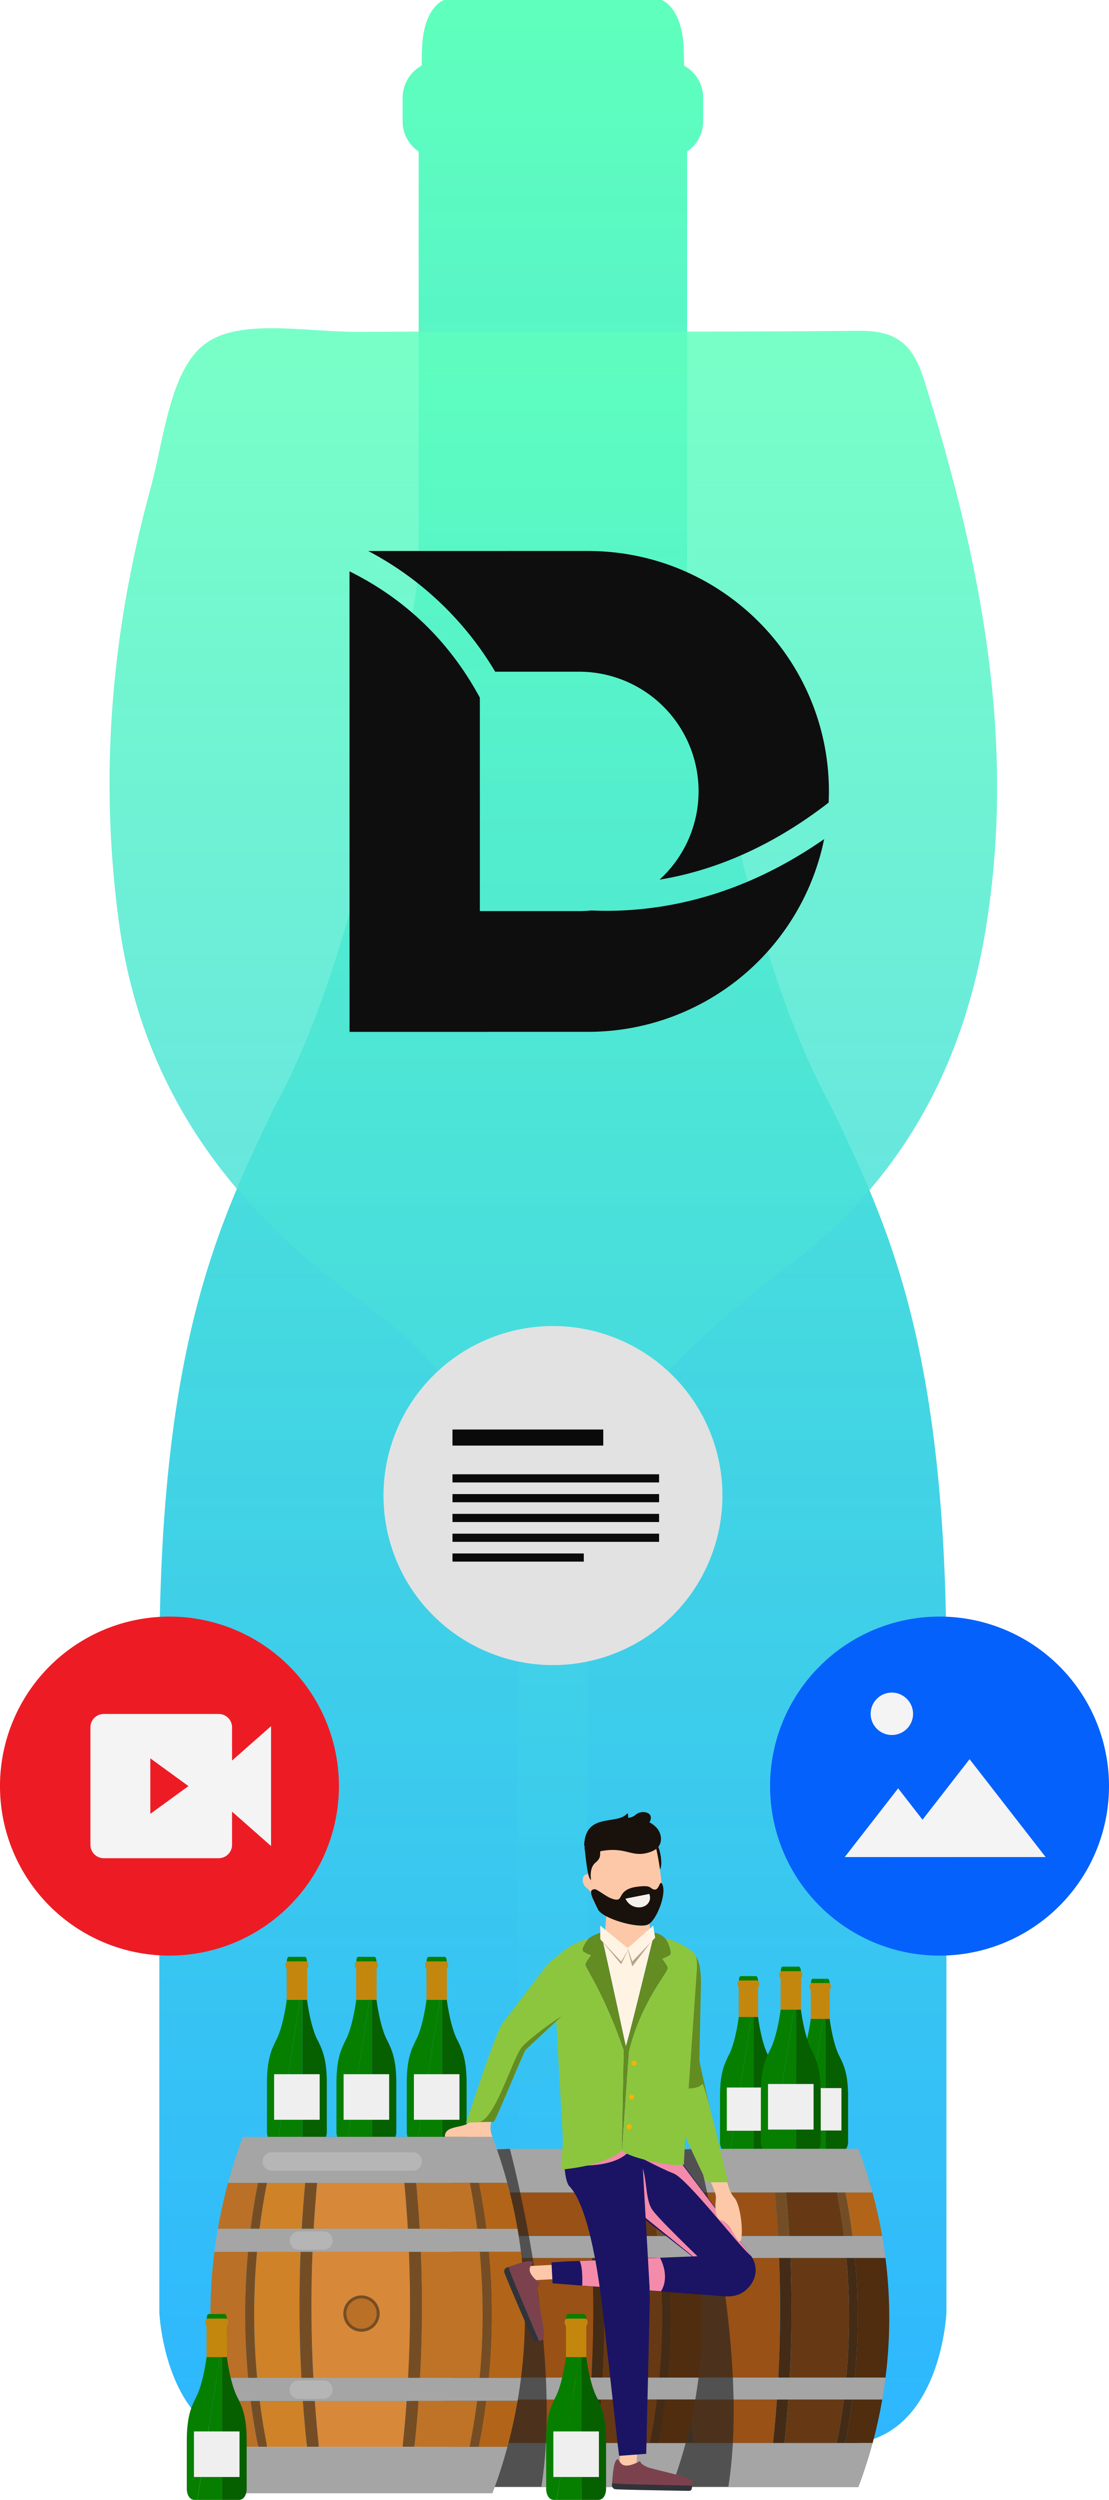 <svg xmlns="http://www.w3.org/2000/svg" xmlns:xlink="http://www.w3.org/1999/xlink" width="557.57" height="1256.5" viewBox="0 0 557.57 1256.5"><defs><linearGradient id="a" x1="0.5" x2="0.5" y2="1" gradientUnits="objectBoundingBox"><stop offset="0" stop-color="#5fffbd"/><stop offset="1" stop-color="#2eb7ff"/></linearGradient><clipPath id="b"><rect width="395.717" height="1228.463" fill="url(#a)"/></clipPath><clipPath id="e"><rect width="353.17" height="345.728" fill="none"/></clipPath><clipPath id="g"><rect width="48.086" height="169.837" fill="none"/></clipPath><clipPath id="h"><rect width="48.087" height="169.837" fill="none"/></clipPath><clipPath id="i"><rect width="60.51" height="62.892" fill="none"/></clipPath><clipPath id="j"><rect width="42.912" height="16.831" fill="none"/></clipPath><clipPath id="k"><rect width="92.039" height="66.032" fill="none"/></clipPath><clipPath id="l"><rect width="7.689" height="11.928" fill="none"/></clipPath><clipPath id="m"><rect width="80.14" height="9.247" fill="none"/></clipPath><clipPath id="n"><rect width="21.659" height="9.247" fill="none"/></clipPath><clipPath id="p"><rect width="170.393" height="170.393" fill="none"/></clipPath></defs><g transform="translate(-863.823 -3995.5)"><g transform="translate(943.936 3995.5)"><g clip-path="url(#b)"><path d="M337.875,556.389c-44.725-80.028-67.3-229.84-72.919-271.766h.392V76.166a18.3,18.3,0,0,0,8.061-14.946V48.961a18.4,18.4,0,0,0-9.591-15.972c-.075-5.318-.187-9.124-.317-10.953a42.939,42.939,0,0,0-1.717-9.535C258.612,1.922,252.492,0,252.492,0H143.225S133.6,2.762,132.217,22.036c-.131,1.829-.243,5.635-.317,10.953a18.4,18.4,0,0,0-9.591,15.972V61.22a18.3,18.3,0,0,0,8.061,14.946V284.622h.41c-5.635,41.926-28.212,191.739-72.938,271.766C30.3,614.231,0,674.835,0,837.336v325.019s2.762,66.108,52.338,66.108H343.379c49.577,0,52.338-66.108,52.338-66.108V837.336c0-162.5-30.3-223.1-57.842-280.947" transform="translate(0 0)" fill="url(#a)"/></g></g><g transform="translate(918.905 4160.468)"><path d="M376.86,1062.918q-153.836.241-307.671-.08-.346-5.75-.672-11.5c8.239-1.415,16.429-3.4,24.739-4.165,70.563-6.563,112.312-51.9,112.4-122.709.11-91.146-1.827-182.333.582-273.419,1.837-68.927-24.247-122.539-78.983-161.448-66.629-47.369-111.017-107.4-122.4-189.95C-5.358,225.571.864,152.791,20.464,81.074c7-25.632,9.825-59.744,27.388-73.082C65.234-5.215,98.8,1.961,125.279,1.821c83.619-.462,167.249.321,250.858-.532,19.068-.191,27.5,5.991,33.359,24.678,28.081,89.43,46.346,179.472,31.362,273.86C429.6,370.821,398.075,429.11,339.847,472.455a514.637,514.637,0,0,0-47.861,40.395c-34.323,32.767-51.755,73.122-51.675,120.923.161,98.673-.421,197.346.271,296.02.452,65.364,42.111,109.783,107.3,116.928,10.076,1.1,20.082,2.911,30.118,4.406q-.572,5.886-1.144,11.792" transform="translate(0 0)" opacity="0.845" fill="url(#a)" style="mix-blend-mode:screen;isolation:isolate"/><path d="M116.939,107.046l42.08,0a60.1,60.1,0,0,1,40.55,104.527c29.658-4.892,58.257-18,85.007-38.725.089-1.872.143-3.752.143-5.643,0-66.738-54.251-120.839-121.166-120.835L53.1,46.375a161.958,161.958,0,0,1,63.834,60.672" transform="translate(76.946 65.594)" fill="#0e0e0e"/><path d="M179.889,219.656c-2.615,0-5.131-.077-7.6-.185a60.633,60.633,0,0,1-6.29.331l-49.8,0-.008-107.3C101.515,85.375,80.577,64.6,53.48,50.452c-.944-.493-1.883-.963-2.819-1.429l.015,231.467,119.864-.012A121.112,121.112,0,0,0,289.3,183.6c-24.435,16.986-52.791,29.9-85.114,34.369a176.94,176.94,0,0,1-24.3,1.683" transform="translate(69.976 73.17)" fill="#0e0e0e"/></g><g transform="translate(957.739 4906.272)"><g transform="translate(0)" clip-path="url(#e)"><g clip-path="url(#e)"><path d="M231.112,59.052h-6.436s-.683.194-.781,1.56,0,17.8,0,17.8-1.56,13.408-5.265,20.04c-1.95,4.094-4.1,8.386-4.1,19.892v23.013s.194,4.68,3.705,4.68h1.219l11.653-73.71Z" transform="translate(89.922 24.751)" fill="#067f00"/><path d="M228.175,59.938c-.224-.749-.658-.886-.658-.886h-1.3v13.27Z" transform="translate(94.817 24.751)" fill="#067f00"/><path d="M218,142.113h11.653V68.4Z" transform="translate(91.376 28.671)" fill="#067f00"/><path d="M233.561,98.185c-3.705-6.63-5.265-20.038-5.265-20.038s.1-16.431,0-17.8a3.036,3.036,0,0,0-.123-.676l-1.957,12.386V145.77h7.736c3.51,0,3.705-4.68,3.705-4.68V118.077c0-11.506-2.146-15.8-4.1-19.892" transform="translate(94.818 25.013)" fill="#076000"/><path d="M229.917,64.074h-7.861a1.419,1.419,0,0,1-1.419-1.419v-.673a1.419,1.419,0,0,1,1.419-1.419h7.861a1.42,1.42,0,0,1,1.419,1.419v.673a1.42,1.42,0,0,1-1.419,1.419" transform="translate(92.479 25.385)" fill="#c4870e"/><rect width="9.557" height="14.887" transform="translate(313.687 89.068)" fill="#c4870e"/><rect width="21.323" height="21.323" transform="translate(307.804 138.734)" fill="#efefef"/><path d="M205.8,58.106h-6.559s-.7.2-.8,1.591,0,18.138,0,18.138-1.589,13.665-5.366,20.424c-1.988,4.174-4.175,8.546-4.175,20.274v23.456s.2,4.771,3.778,4.771h1.242L205.8,71.632Z" transform="translate(79.179 24.355)" fill="#067f00"/><path d="M202.807,59.009c-.228-.764-.67-.9-.67-.9h-1.326V71.632Z" transform="translate(84.17 24.355)" fill="#067f00"/><path d="M192.442,142.765h11.877V67.637Z" transform="translate(80.661 28.35)" fill="#067f00"/><path d="M208.3,97.992c-3.776-6.758-5.367-20.424-5.367-20.424s.1-16.747,0-18.138a3.056,3.056,0,0,0-.125-.688l-2,12.623v75.128H208.7c3.578,0,3.776-4.77,3.776-4.77V118.267c0-11.728-2.185-16.1-4.174-20.275" transform="translate(84.169 24.621)" fill="#076000"/><path d="M204.612,63.225h-8.066a1.419,1.419,0,0,1-1.419-1.419v-.739a1.419,1.419,0,0,1,1.419-1.419h8.066a1.42,1.42,0,0,1,1.419,1.419v.739a1.42,1.42,0,0,1-1.419,1.419" transform="translate(81.786 25.001)" fill="#c4870e"/><rect width="9.74" height="15.174" transform="translate(277.494 87.827)" fill="#c4870e"/><rect width="21.733" height="21.733" transform="translate(271.497 138.449)" fill="#efefef"/><path d="M221.184,54.738h-6.913s-.734.21-.839,1.676,0,19.116,0,19.116-1.676,14.4-5.657,21.526c-2.095,4.4-4.4,9.009-4.4,21.368v24.72s.21,5.028,3.981,5.028h1.308l12.518-79.178Z" transform="translate(85.245 22.943)" fill="#067f00"/><path d="M218.028,55.689c-.241-.8-.707-.951-.707-.951h-1.4V68.993Z" transform="translate(90.504 22.943)" fill="#067f00"/><path d="M207.1,143.961h12.518V64.783Z" transform="translate(86.807 27.153)" fill="#067f00"/><path d="M223.815,96.775c-3.981-7.123-5.657-21.526-5.657-21.526s.105-17.65,0-19.116a3.265,3.265,0,0,0-.131-.725l-2.1,13.3v79.178h8.309c3.771,0,3.981-5.028,3.981-5.028v-24.72c0-12.359-2.3-16.969-4.4-21.368" transform="translate(90.504 23.224)" fill="#076000"/><path d="M220.005,60.133H211.35a1.42,1.42,0,0,1-1.419-1.419v-.932a1.42,1.42,0,0,1,1.419-1.419h8.655a1.42,1.42,0,0,1,1.419,1.419v.932a1.42,1.42,0,0,1-1.419,1.419" transform="translate(87.992 23.624)" fill="#c4870e"/><rect width="10.265" height="15.991" transform="translate(298.539 83.338)" fill="#c4870e"/><rect width="22.905" height="22.905" transform="translate(292.218 136.688)" fill="#efefef"/><path d="M159.628,208.034q1.407,11.023,3.572,21.936h19.011q-1.173-10.916-1.96-21.936Z" transform="translate(66.907 87.197)" fill="#cf8228"/><path d="M179.725,156.644q.641-11.005,1.662-21.936H163.122q-2.148,10.905-3.538,21.936Z" transform="translate(66.889 56.462)" fill="#cf8228"/><path d="M179.941,157.893h-20.8a326.083,326.083,0,0,0,.045,60.189h21.148c-1.08-20-1.213-40.15-.4-60.189" transform="translate(66.131 66.18)" fill="#cf8228"/><path d="M178.167,208.034q.788,11.014,1.961,21.936h39.949q1.175-10.916,1.961-21.936Z" transform="translate(74.678 87.197)" fill="#995116"/><path d="M223.6,157.893H177.557c-.816,20.038-.683,40.186.4,60.189H223.2c1.08-20,1.213-40.15.4-60.189" transform="translate(74.202 66.18)" fill="#995116"/><path d="M222.744,156.644q-.641-11.005-1.662-21.936H179.445q-1.024,10.925-1.662,21.936Z" transform="translate(74.517 56.462)" fill="#995116"/><path d="M164.709,134.708h-14.27q-2.957,10.876-4.873,21.936h15.6q1.394-11.022,3.539-21.936" transform="translate(61.013 56.462)" fill="#ba7027"/><path d="M161.246,208.034h-15.71q1.907,11.048,4.849,21.936h14.434q-2.165-10.905-3.573-21.936" transform="translate(61.001 87.197)" fill="#ba7027"/><path d="M161.023,157.893H144.97a240.639,240.639,0,0,0-.031,60.189h16.13a326.091,326.091,0,0,1-.045-60.189" transform="translate(59.965 66.18)" fill="#ba7027"/><path d="M160.411,157.893h-4.287a326.089,326.089,0,0,0,.045,60.189h4.287a326.087,326.087,0,0,1-.045-60.189" transform="translate(64.865 66.18)" fill="#754d25"/><path d="M156.606,208.034q1.409,11.023,3.573,21.936h4.287q-2.165-10.905-3.573-21.936Z" transform="translate(65.641 87.197)" fill="#754d25"/><path d="M164.389,134.708H160.1q-2.15,10.905-3.539,21.936h4.287q1.394-11.022,3.539-21.936" transform="translate(65.622 56.462)" fill="#754d25"/><path d="M179.463,156.644q.641-11.005,1.662-21.936h-5.688q-1.022,10.925-1.662,21.936Z" transform="translate(72.837 56.462)" fill="#754d25"/><path d="M174.16,208.034q.788,11.014,1.961,21.936h5.688q-1.175-10.916-1.961-21.936Z" transform="translate(72.998 87.197)" fill="#754d25"/><path d="M179.237,157.893h-5.688c-.815,20.038-.683,40.186.4,60.189h5.687c-1.08-20-1.213-40.15-.4-60.189" transform="translate(72.522 66.18)" fill="#754d25"/><path d="M233.286,229.969h13.746q2.944-10.876,4.849-21.936H236.859q-1.409,11.022-3.573,21.936" transform="translate(97.781 87.196)" fill="#4f2d0e"/><path d="M236.893,156.644h14.915q-1.918-11.048-4.873-21.936H233.354q2.15,10.905,3.539,21.936" transform="translate(97.809 56.462)" fill="#b26518"/><path d="M236.659,218.082H252.1a240.572,240.572,0,0,0-.031-60.189H236.7a326.089,326.089,0,0,1-.045,60.189" transform="translate(99.195 66.18)" fill="#4f2d0e"/><path d="M209.566,218.082h5.688c1.08-20,1.213-40.15.4-60.189h-5.688c.816,20.038.684,40.186-.4,60.189" transform="translate(87.839 66.18)" fill="#442b15"/><path d="M215.644,156.644q-.641-11.005-1.662-21.936h-5.688q1.024,10.925,1.662,21.936Z" transform="translate(87.306 56.462)" fill="#754d25"/><path d="M209.66,208.034q-.788,11.014-1.961,21.936h5.688q1.173-10.916,1.961-21.936Z" transform="translate(87.056 87.197)" fill="#442b15"/><path d="M230.333,134.708q2.15,10.905,3.539,21.936h4.287q-1.392-11.022-3.539-21.936Z" transform="translate(96.543 56.462)" fill="#754d25"/><path d="M233.638,218.082h4.287a325.969,325.969,0,0,0,.047-60.189h-4.289a326.091,326.091,0,0,1-.045,60.189" transform="translate(97.928 66.18)" fill="#442b15"/><path d="M230.265,229.969h4.287q2.167-10.905,3.573-21.936h-4.287q-1.409,11.022-3.573,21.936" transform="translate(96.515 87.196)" fill="#442b15"/><path d="M213.668,208.034q-.788,11.014-1.961,21.936h26.337q2.165-10.905,3.573-21.936Z" transform="translate(88.736 87.197)" fill="#663914"/><path d="M275.2,119.263H156.092Q152,130.088,149,141.182H282.293q-3.012-11.08-7.093-21.919" transform="translate(62.453 49.989)" fill="#a5a5a5"/><path d="M241.43,156.644q-1.392-11.022-3.539-21.936H212.3q1.024,10.925,1.662,21.936Z" transform="translate(88.986 56.462)" fill="#663914"/><path d="M213.574,218.082h28.474a326.089,326.089,0,0,0,.045-60.189H213.971c.816,20.038.683,40.186-.4,60.189" transform="translate(89.519 66.18)" fill="#663914"/><path d="M164.748,161.132H290.737q-.7-5.5-1.645-10.967H146.052q-.949,5.469-1.645,10.967h20.341Z" transform="translate(60.528 62.941)" fill="#a5a5a5"/><path d="M275.335,200.305H144.385q.69,5.5,1.633,10.967H289.144q.945-5.469,1.633-10.967Z" transform="translate(60.518 83.957)" fill="#a5a5a5"/><path d="M264.346,223.49H148.954q3.033,11.208,7.16,22.17H275.22q4.136-10.946,7.16-22.17H264.346Z" transform="translate(62.434 93.675)" fill="#a5a5a5"/><g transform="translate(226.865 169.252)" opacity="0.64" style="mix-blend-mode:multiply;isolation:isolate"><g transform="translate(0)"><g clip-path="url(#g)"><path d="M189.409,119.263s26.937,99.613,15.869,169.838H159.86V120.408Z" transform="translate(-159.86 -119.263)" fill="#212121"/></g></g></g><path d="M93.392,208.034q1.409,11.023,3.573,21.936h19.011q-1.173-10.916-1.961-21.936Z" transform="translate(39.145 87.197)" fill="#cf8228"/><path d="M113.49,156.644q.641-11.005,1.662-21.936H96.887q-2.148,10.905-3.538,21.936Z" transform="translate(39.127 56.462)" fill="#cf8228"/><path d="M113.706,157.893h-20.8a326.091,326.091,0,0,0,.045,60.189H114.1c-1.08-20-1.213-40.15-.4-60.189" transform="translate(38.369 66.18)" fill="#cf8228"/><path d="M111.932,208.034q.788,11.014,1.961,21.936h39.949q1.175-10.916,1.961-21.936Z" transform="translate(46.916 87.197)" fill="#995116"/><path d="M157.367,157.893H111.322c-.816,20.038-.683,40.186.4,60.189h45.249c1.08-20,1.213-40.15.4-60.189" transform="translate(46.44 66.18)" fill="#995116"/><path d="M156.509,156.644q-.641-11.005-1.662-21.936H113.21q-1.024,10.925-1.662,21.936Z" transform="translate(46.755 56.462)" fill="#995116"/><path d="M98.474,134.708H84.2q-2.957,10.876-4.873,21.936h15.6q1.394-11.022,3.539-21.936" transform="translate(33.251 56.462)" fill="#ba7027"/><path d="M95.011,208.034H79.3q1.907,11.048,4.849,21.936H98.584q-2.165-10.905-3.573-21.936" transform="translate(33.239 87.197)" fill="#ba7027"/><path d="M94.788,157.893H78.735a240.638,240.638,0,0,0-.031,60.189h16.13a326.089,326.089,0,0,1-.045-60.189" transform="translate(32.203 66.18)" fill="#ba7027"/><path d="M94.176,157.893H89.888a326.089,326.089,0,0,0,.045,60.189h4.287a326.091,326.091,0,0,1-.045-60.189" transform="translate(37.103 66.18)" fill="#754d25"/><path d="M90.371,208.034q1.409,11.023,3.573,21.936h4.287q-2.165-10.905-3.573-21.936Z" transform="translate(37.879 87.197)" fill="#754d25"/><path d="M98.154,134.708H93.866q-2.15,10.905-3.539,21.936h4.287q1.394-11.022,3.539-21.936" transform="translate(37.86 56.462)" fill="#754d25"/><path d="M113.228,156.644q.641-11.005,1.662-21.936H109.2q-1.022,10.925-1.662,21.936Z" transform="translate(45.075 56.462)" fill="#754d25"/><path d="M107.925,208.034q.788,11.014,1.961,21.936h5.688q-1.175-10.916-1.961-21.936Z" transform="translate(45.236 87.197)" fill="#754d25"/><path d="M113,157.893h-5.688c-.815,20.038-.683,40.186.4,60.189H113.4c-1.08-20-1.213-40.15-.4-60.189" transform="translate(44.76 66.18)" fill="#754d25"/><path d="M167.051,229.969H180.8q2.944-10.876,4.849-21.936H170.624q-1.409,11.022-3.573,21.936" transform="translate(70.019 87.196)" fill="#4f2d0e"/><path d="M170.658,156.644h14.915q-1.918-11.048-4.873-21.936H167.119q2.15,10.905,3.539,21.936" transform="translate(70.047 56.462)" fill="#b26518"/><path d="M170.424,218.082h15.442a240.57,240.57,0,0,0-.031-60.189H170.469a326.09,326.09,0,0,1-.045,60.189" transform="translate(71.433 66.18)" fill="#4f2d0e"/><path d="M143.331,218.082h5.688c1.08-20,1.213-40.15.4-60.189h-5.688c.816,20.038.684,40.186-.4,60.189" transform="translate(60.077 66.18)" fill="#442b15"/><path d="M149.409,156.644q-.641-11.005-1.662-21.936h-5.688q1.024,10.925,1.662,21.936Z" transform="translate(59.543 56.462)" fill="#754d25"/><path d="M143.425,208.034q-.788,11.014-1.961,21.936h5.688q1.173-10.916,1.961-21.936Z" transform="translate(59.294 87.197)" fill="#442b15"/><path d="M164.1,134.708q2.15,10.905,3.539,21.936h4.287q-1.392-11.022-3.539-21.936Z" transform="translate(68.781 56.462)" fill="#754d25"/><path d="M167.4,218.082h4.287a325.97,325.97,0,0,0,.047-60.189h-4.289a326.093,326.093,0,0,1-.045,60.189" transform="translate(70.166 66.18)" fill="#442b15"/><path d="M164.03,229.969h4.287q2.167-10.905,3.573-21.936H167.6q-1.409,11.022-3.573,21.936" transform="translate(68.753 87.196)" fill="#442b15"/><path d="M147.433,208.034q-.788,11.014-1.961,21.936h26.337q2.165-10.905,3.573-21.936Z" transform="translate(60.974 87.197)" fill="#663914"/><path d="M208.965,119.263H89.857q-4.089,10.825-7.091,21.919H216.058q-3.012-11.08-7.093-21.919" transform="translate(34.691 49.989)" fill="#a5a5a5"/><path d="M175.195,156.644q-1.392-11.022-3.539-21.936H146.067q1.024,10.925,1.662,21.936Z" transform="translate(61.223 56.462)" fill="#663914"/><path d="M147.339,218.082h28.474a326.094,326.094,0,0,0,.045-60.189H147.736c.816,20.038.683,40.186-.4,60.189" transform="translate(61.757 66.18)" fill="#663914"/><path d="M98.513,161.132H224.5q-.7-5.5-1.645-10.967H79.817q-.949,5.469-1.645,10.967H98.513Z" transform="translate(32.765 62.941)" fill="#a5a5a5"/><path d="M209.1,200.305H78.15q.69,5.5,1.633,10.967H222.909q.945-5.469,1.633-10.967Z" transform="translate(32.756 83.957)" fill="#a5a5a5"/><path d="M198.111,223.49H82.719q3.033,11.208,7.16,22.17H208.985q4.136-10.946,7.16-22.17H198.111Z" transform="translate(34.671 93.675)" fill="#a5a5a5"/><g transform="translate(132.867 169.252)" opacity="0.64" style="mix-blend-mode:multiply;isolation:isolate"><g transform="translate(0)"><g clip-path="url(#h)"><path d="M123.175,119.263S150.11,218.876,139.044,289.1H93.624V120.408Z" transform="translate(-93.625 -119.263)" fill="#212121"/></g></g></g><path d="M95.727,51.263H88.815s-.734.21-.839,1.676,0,19.116,0,19.116-1.676,14.4-5.657,21.526c-2.095,4.4-4.4,9.009-4.4,21.368v24.72s.21,5.028,3.981,5.028h1.308L95.727,65.518Z" transform="translate(32.66 21.487)" fill="#067f00"/><path d="M92.571,52.214c-.241-.8-.707-.951-.707-.951h-1.4V65.518Z" transform="translate(37.919 21.487)" fill="#067f00"/><path d="M81.648,140.486H94.166V61.308Z" transform="translate(34.222 25.697)" fill="#067f00"/><path d="M98.359,93.3C94.379,86.177,92.7,71.774,92.7,71.774s.105-17.65,0-19.116a3.266,3.266,0,0,0-.131-.725l-2.1,13.3v79.178h8.309c3.771,0,3.981-5.028,3.981-5.028v-24.72c0-12.359-2.3-16.969-4.4-21.368" transform="translate(37.92 21.767)" fill="#076000"/><path d="M94.55,56.658H85.894a1.42,1.42,0,0,1-1.419-1.419v-.932a1.42,1.42,0,0,1,1.419-1.419H94.55a1.42,1.42,0,0,1,1.419,1.419v.932a1.42,1.42,0,0,1-1.419,1.419" transform="translate(35.407 22.167)" fill="#c4870e"/><rect width="10.265" height="15.991" transform="translate(120.497 78.406)" fill="#c4870e"/><rect width="22.905" height="22.905" transform="translate(114.177 131.756)" fill="#efefef"/><path d="M70.823,51.263H63.911s-.734.21-.839,1.676,0,19.116,0,19.116-1.676,14.4-5.657,21.526c-2.095,4.4-4.4,9.009-4.4,21.368v24.72S53.226,144.7,57,144.7h1.308L70.823,65.518Z" transform="translate(22.221 21.487)" fill="#067f00"/><path d="M67.667,52.214c-.241-.8-.707-.951-.707-.951h-1.4V65.518Z" transform="translate(27.481 21.487)" fill="#067f00"/><path d="M56.743,140.486H69.262V61.308Z" transform="translate(23.784 25.697)" fill="#067f00"/><path d="M73.454,93.3C69.474,86.177,67.8,71.774,67.8,71.774s.105-17.65,0-19.116a3.265,3.265,0,0,0-.131-.725l-2.1,13.3v79.178h8.309c3.771,0,3.981-5.028,3.981-5.028v-24.72c0-12.359-2.3-16.969-4.4-21.368" transform="translate(27.481 21.767)" fill="#076000"/><path d="M69.646,56.658H60.99a1.42,1.42,0,0,1-1.419-1.419v-.932a1.42,1.42,0,0,1,1.419-1.419h8.655a1.42,1.42,0,0,1,1.419,1.419v.932a1.42,1.42,0,0,1-1.419,1.419" transform="translate(24.969 22.167)" fill="#c4870e"/><rect width="10.265" height="15.991" transform="translate(85.154 78.406)" fill="#c4870e"/><rect width="22.905" height="22.905" transform="translate(78.834 131.756)" fill="#efefef"/><path d="M46.205,51.263H39.293s-.734.21-.839,1.676,0,19.116,0,19.116-1.676,14.4-5.657,21.526c-2.095,4.4-4.4,9.009-4.4,21.368v24.72s.21,5.028,3.981,5.028h1.308L46.205,65.518Z" transform="translate(11.903 21.487)" fill="#067f00"/><path d="M43.049,52.214c-.241-.8-.707-.951-.707-.951h-1.4V65.518Z" transform="translate(17.162 21.487)" fill="#067f00"/><path d="M32.125,140.486H44.643V61.308Z" transform="translate(13.465 25.697)" fill="#067f00"/><path d="M48.836,93.3c-3.981-7.123-5.657-21.526-5.657-21.526s.105-17.65,0-19.116a3.266,3.266,0,0,0-.131-.725l-2.1,13.3v79.178h8.309c3.771,0,3.981-5.028,3.981-5.028v-24.72c0-12.359-2.3-16.969-4.4-21.368" transform="translate(17.162 21.767)" fill="#076000"/><path d="M45.027,56.658H36.371a1.42,1.42,0,0,1-1.419-1.419v-.932a1.42,1.42,0,0,1,1.419-1.419h8.655a1.42,1.42,0,0,1,1.419,1.419v.932a1.42,1.42,0,0,1-1.419,1.419" transform="translate(14.65 22.167)" fill="#c4870e"/><rect width="10.265" height="15.991" transform="translate(50.218 78.406)" fill="#c4870e"/><rect width="22.905" height="22.905" transform="translate(43.897 131.756)" fill="#efefef"/><path d="M141.922,115.026H28l90.072,5.631Z" transform="translate(11.738 48.213)" fill="#727272"/><path d="M25.816,208.532q1.484,11.608,3.764,23.1H49.6q-1.237-11.5-2.065-23.1Z" transform="translate(10.821 87.405)" fill="#cf8228"/><path d="M46.982,154.409q.675-11.591,1.75-23.1H29.5q-2.263,11.487-3.727,23.1Z" transform="translate(10.801 55.037)" fill="#cf8228"/><path d="M47.209,155.726h-21.9a343.434,343.434,0,0,0,.048,63.389H47.628c-1.138-21.067-1.277-42.285-.419-63.389" transform="translate(10.003 65.272)" fill="#cf8228"/><path d="M45.342,208.532q.83,11.6,2.065,23.1H89.48q1.237-11.5,2.066-23.1Z" transform="translate(19.005 87.405)" fill="#d88839"/><path d="M93.192,155.726H44.7c-.86,21.1-.72,42.322.419,63.389H92.773c1.138-21.067,1.277-42.285.419-63.389" transform="translate(18.503 65.272)" fill="#d88839"/><path d="M92.29,154.409q-.675-11.591-1.75-23.1H46.688q-1.079,11.506-1.751,23.1Z" transform="translate(18.835 55.037)" fill="#d88839"/><path d="M31.168,131.308H16.14q-3.114,11.455-5.132,23.1H27.442q1.467-11.608,3.727-23.1" transform="translate(4.614 55.037)" fill="#ba7027"/><path d="M27.52,208.532H10.976q2.007,11.636,5.108,23.1h15.2Q29,220.148,27.52,208.532" transform="translate(4.601 87.405)" fill="#ba7027"/><path d="M27.286,155.726H10.38a253.415,253.415,0,0,0-.034,63.389H27.334a343.434,343.434,0,0,1-.048-63.389" transform="translate(3.509 65.272)" fill="#ba7027"/><path d="M26.642,155.726H22.126a343.433,343.433,0,0,0,.048,63.389H26.69a343.434,343.434,0,0,1-.048-63.389" transform="translate(8.67 65.272)" fill="#754d25"/><path d="M22.634,208.532q1.484,11.608,3.764,23.1h4.516q-2.282-11.487-3.764-23.1Z" transform="translate(9.487 87.405)" fill="#754d25"/><path d="M30.83,131.308H26.315q-2.263,11.484-3.727,23.1H27.1q1.467-11.608,3.727-23.1" transform="translate(9.468 55.037)" fill="#754d25"/><path d="M46.706,154.409q.675-11.591,1.75-23.1H42.467q-1.079,11.506-1.751,23.1Z" transform="translate(17.066 55.037)" fill="#754d25"/><path d="M41.121,208.532q.83,11.6,2.065,23.1h5.99q-1.237-11.5-2.065-23.1Z" transform="translate(17.236 87.405)" fill="#754d25"/><path d="M46.469,155.726h-5.99c-.859,21.1-.718,42.322.42,63.389h5.989c-1.138-21.067-1.277-42.285-.419-63.389" transform="translate(16.734 65.272)" fill="#754d25"/><path d="M103.391,231.633h14.475q3.1-11.455,5.107-23.1H107.155q-1.486,11.608-3.764,23.1" transform="translate(43.336 87.405)" fill="#b26518"/><path d="M107.191,154.409H122.9q-2.022-11.636-5.132-23.1h-14.3q2.263,11.487,3.727,23.1" transform="translate(43.367 55.037)" fill="#b26518"/><path d="M106.944,219.114h16.263a253.414,253.414,0,0,0-.033-63.389H106.992a343.432,343.432,0,0,1-.048,63.389" transform="translate(44.825 65.271)" fill="#b26518"/><path d="M78.41,219.114H84.4c1.138-21.066,1.277-42.285.419-63.389h-5.99c.86,21.1.72,42.323-.419,63.389" transform="translate(32.865 65.271)" fill="#754d25"/><path d="M84.811,154.409q-.675-11.591-1.75-23.1h-5.99q1.077,11.506,1.75,23.1Z" transform="translate(32.304 55.037)" fill="#754d25"/><path d="M78.51,208.532q-.83,11.6-2.065,23.1h5.989q1.237-11.5,2.066-23.1Z" transform="translate(32.042 87.405)" fill="#754d25"/><path d="M100.281,131.308q2.263,11.484,3.727,23.1h4.516q-1.467-11.608-3.727-23.1Z" transform="translate(42.032 55.037)" fill="#754d25"/><path d="M103.761,219.114h4.516a343.433,343.433,0,0,0,.048-63.389h-4.516a343.433,343.433,0,0,1-.048,63.389" transform="translate(43.491 65.271)" fill="#754d25"/><path d="M100.209,231.633h4.516q2.282-11.484,3.764-23.1h-4.516q-1.486,11.608-3.764,23.1" transform="translate(42.002 87.405)" fill="#754d25"/><path d="M82.73,208.532q-.83,11.6-2.065,23.1H108.4q2.282-11.487,3.764-23.1Z" transform="translate(33.81 87.405)" fill="#bf7326"/><path d="M147.534,115.041H22.094q-4.306,11.4-7.47,23.084H155q-3.174-11.668-7.47-23.084" transform="translate(6.13 48.219)" fill="#a5a5a5"/><path d="M111.968,154.409q-1.467-11.608-3.727-23.1H81.292q1.077,11.506,1.75,23.1Z" transform="translate(34.073 55.037)" fill="#bf7326"/><path d="M82.631,219.114h29.987a343.433,343.433,0,0,0,.048-63.389H83.05c.86,21.1.72,42.323-.419,63.389" transform="translate(34.634 65.271)" fill="#bf7326"/><path d="M31.209,159.137H163.9q-.732-5.79-1.733-11.55H11.52q-1,5.758-1.733,11.55H31.209Z" transform="translate(4.102 61.86)" fill="#a5a5a5"/><path d="M147.677,200.392H9.764q.726,5.79,1.72,11.55H162.219q.994-5.758,1.721-11.55Z" transform="translate(4.093 83.993)" fill="#a5a5a5"/><path d="M136.1,224.81H14.574q3.2,11.8,7.541,23.349H147.554q4.357-11.529,7.541-23.349H136.1Z" transform="translate(6.109 94.228)" fill="#a5a5a5"/><path d="M73.7,180.316a9.121,9.121,0,1,1-9.121-9.121,9.121,9.121,0,0,1,9.121,9.121" transform="translate(23.247 71.756)" fill="#754d25"/><path d="M71.778,179.877a7.633,7.633,0,1,1-7.634-7.634,7.633,7.633,0,0,1,7.634,7.634" transform="translate(23.687 72.195)" fill="#ba7027"/><path d="M222.293,175.03c5.55,8.267-.179,17.688-7.951,19.693l-1.912-6.62c-3.755,3.2-6.45-1.063-10.7-5.85l-50.1-39.061c-4.243-4.787-6.853-20.072-3.1-23.277l10.015-.294c3.749-3.2,16.485-7.232,20.734-2.441Z" transform="translate(61.502 48.19)" fill="#1b1464"/><g transform="translate(208.339 172.445)" style="mix-blend-mode:multiply;isolation:isolate"><g clip-path="url(#i)"><path d="M172.741,149.29c-4.88-6.552-1.721-20.712-8.631-27.382-.389.254-6.1-.6-6.388-.348l-10.013.294c-3.759,3.2,5.181,16.737,9.426,21.524,0,0,47.689,38.388,50.181,41.028-1.612-2.34-29.314-28.052-34.575-35.115" transform="translate(-146.806 -121.513)" fill="#f48baa"/></g></g><path d="M121.345,168.2l-.214-7.215,12.622-.646.211,7.212Z" transform="translate(50.771 67.204)" fill="#fdc8a8"/><path d="M230.252,168.223l.312-2.414c.708-5.327-2.712-8.586-10.577-8.982l-83.779,3.329-7.016.457.566,10.53,87.029,6.552c7.863.395,12.769-4.14,13.465-9.473" transform="translate(54.15 65.733)" fill="#1b1464"/><g transform="translate(197.511 224.019)" style="mix-blend-mode:multiply;isolation:isolate"><g transform="translate(0)"><g clip-path="url(#j)"><path d="M145.139,159.239l-5.963.238c1.743,3.023,1.3,12.366,1.3,12.366l39.567,2.843s4.9-6.281-.458-16.831Z" transform="translate(-139.176 -157.855)" fill="#f48baa"/></g></g></g><path d="M176.638,192.066c-.1,9.379-2.38,8.909-6.595,11.479l-17.485-4.629c-1.1-7.825-5.806-47.822-16.547-58.413-3.434-5.4-2.911-25.113,1.307-27.683l10.716,10.669c4.209-2.569,21.327-4.537,24.767.864Z" transform="translate(56.062 47.288)" fill="#1b1464"/><g transform="translate(192.026 157.258)" style="mix-blend-mode:multiply;isolation:isolate"><g transform="translate(0)"><g clip-path="url(#k)"><path d="M227.08,176.773l-34.951-46.429c-2.4-5.939-25.982-20.312-30.588-18.554l-20.735-.978c-1.53.582-4.656,9.446-5.285,11.584l-.21,8.557s21.76,2.554,30.3-6.778c0,0,16.307,8.779,22.271,10.949,7.018,2.553,33.038,36.733,39.2,41.648.931-.226-.928.238,0,0" transform="translate(-135.311 -110.812)" fill="#f48baa"/></g></g></g><path d="M190.971,151.437c-2.095-.335-3.322-4.161-2.559-10.476.475-3.935-3.341-9.128-3.332-10.983.014-2.756,6.494-1.142,7.114-1.711,1.646-1.511,1.473,7.432,5.342,11.647s4.815,20.507,3.168,22.019-4.961-9.733-9.732-10.5" transform="translate(77.576 53.691)" fill="#fdc8a8"/><path d="M171.917,46.045c-5.245,9.288-1.462,17.386-1.438,22.31l-.87,32.5c-.173,6.451,12.595,45.085,14.3,51.572l11.095-8.462c.292-2.17-8.288-36.746-8.174-38.805l.683-33.783c.6-14.972-1.565-18.889-6.275-21.706Z" transform="translate(70.893 19.3)" fill="#638c23"/><path d="M188.237,96.2c3.528,8.794,11.023,43.786,12.9,49.525l-10.689.024c-1.222-1.455-17.834-37.712-20.7-44.81,4.063-4.029,14.844-.288,18.494-4.74" transform="translate(71.147 40.322)" fill="#8cc63f"/><path d="M153.119,236.629l8.548.524.945-13.26-8.546-.528Z" transform="translate(64.179 93.622)" fill="#fdc8a8"/><path d="M129.393,198.489c-1.083.379-1.943.714-2.577-.8-1.517-3.572-14.174-32.883-14.372-34.139a2.053,2.053,0,0,1,1.327-2.184,2.021,2.021,0,0,1,2.574.8l14.373,34.146a1.764,1.764,0,0,1-1.325,2.18" transform="translate(47.123 67.573)" fill="#31333a"/><path d="M114.1,161.9c-.717.194,6.2,15.933,15.01,36.865.213.494.192.4,2.2-.316,1.8-.637-1.868-16.727-2.671-22.721-.162-1.171-.05-3.772.59-4.765.67-1.037.768-.555.277-.947-9.47-7.509-2.142-9.385-3.592-10.618-1.736-1.462-10.575,2.164-11.813,2.5" transform="translate(47.804 66.666)" fill="#7b424e"/><path d="M190.88,239.858c-.1,1.142-.143,2.065-1.784,2.024-3.881-.078-35.8-.531-37.031-.864a2.055,2.055,0,0,1-1.449-2.106,2.019,2.019,0,0,1,1.78-2.021l37.037.866c.891.021,1.537.961,1.448,2.1" transform="translate(63.127 99.291)" fill="#31333a"/><path d="M150.665,241.06c-.116.734,17.074.87,39.779,1.4.539.007.44-.014.612-2.136.156-1.9-16.026-5.144-21.822-6.866-1.134-.331-3.461-1.5-4.107-2.489-.671-1.036-.192-.927-.749-.641-10.729,5.567-9.439-1.886-11.159-1.069-2.044.985-2.354,10.534-2.553,11.8" transform="translate(63.15 96.066)" fill="#7b424e"/><path d="M161.753,164.074l-2.252-.162c-4.971-.375-12.513,6.535-12.5,13.593l7.963,71.116.765,6.256,13.638-1.013,1.819-78.2c-.018-7.057-4.46-11.227-9.437-11.593" transform="translate(61.617 68.697)" fill="#1b1464"/><path d="M173.721,45.45l1.9,30.031-15.618,25.407L146.182,75.481V44.569Z" transform="translate(61.272 18.681)" fill="#fff3e3"/><path d="M163.535,15.9c4.809-.182,5.8,8.055,5.8,8.055,1.34-.135,1.443-6.226-.3-11.088-1.094-3.043-8.975,3.165-5.5,3.033" transform="translate(68.176 5.043)" fill="#7b424e"/><g transform="translate(230.833 17.074)" style="mix-blend-mode:multiply;isolation:isolate"><g transform="translate(0)"><g clip-path="url(#l)"><path d="M163.535,15.9c4.809-.182,5.8,8.055,5.8,8.055,1.34-.135,1.443-6.226-.3-11.088-1.094-3.043-8.975,3.165-5.5,3.033" transform="translate(-162.656 -12.031)" fill="#19120c"/></g></g></g><path d="M148.1,53.611c-.037,3.8,5,6.891,11.271,6.9,6.26.041,11.362-3.019,11.407-6.809l-.705-28.7c.035-3.786-3.984-6.872-10.252-6.9s-9.328,3.05-9.369,6.857Z" transform="translate(62.074 7.591)" fill="#fdc8a8"/><path d="M146.192,22.7l-2.6-.612c-2.149-.483-3.518.945-3.3,3.254.379,3.957,3.485,3.446,4.314,6.884l4.638-1.852Z" transform="translate(58.795 9.219)" fill="#fdc8a8"/><path d="M178.962,42.049c-1.476,4.057-6.261,9.06-10.14,9.429-4.049.387-21.093-3.105-23.064-6.815-5.444-10.256-7.263-39.075,13.123-39.97,5.44-.238,12.165-3.072,15.96,6.615,2.831,7.223,5.415,27.191,4.121,30.742" transform="translate(59.578 1.729)" fill="#fdc8a8"/><path d="M162.26.681c1.528-1.672-.789,7.7,3.6,5.028,1.967-1.2,6.735.268,9.335,4.757l-19.859,3.876c-1.25-.054-2.5-.1-3.752-.111a5.874,5.874,0,0,0-5.8,5.3c-1.676-.91-3.359-1.807-5.012-2.837C141.29-.093,157.012,6.425,162.26.681" transform="translate(59.004 0.201)" fill="#19120c"/><path d="M154.293,44.208h0a39.315,39.315,0,0,0-3.148,14.942c-.061,3.4,15.738,41.889,15.738,41.889,2.12.4,4.567-18.086,6.165-19.113,3.3-2.124,1.284-11.623,4.045-14.375,5.658-5.637,2.353-15.876,3.969-23.344a34.716,34.716,0,0,1,17.68,6.537c3.344,2.529,3.375,3.986,3.375,8.966l-5.677,82.2c-.356,4.475-.935,16.682-.935,16.682-.812,1.73-26.315-2.4-31.2-7.049,0,0-6.02,7.049-29.23,9.51-2.986.315.143-6.156-.552-18.263l-4.756-84.27c2.782-8.651,15.913-14.309,24.521-14.309" transform="translate(54.393 18.53)" fill="#8cc63f"/><path d="M115.342,118.858c-2.141-5-.159-8.279-.159-10.187,0-3.62-10.174-4.284-10.993,1.452-.727,5.083-12.694,2.031-12.769,8.475,0,.088.014.173.018.26Z" transform="translate(38.319 44.38)" fill="#fdc8a8"/><path d="M155.985,46.19c-9.689,4.462-15.916,10.489-18.778,14.5L117.484,86.528c-3.914,5.129-16.171,43.928-18.581,50.19l13.949-.369c1.506-1.589,14.785-34.647,16.08-36.251L154.1,76.6c1.578-2.211,3.175-13.832,4.959-16.075Z" transform="translate(41.455 19.36)" fill="#8cc63f"/><path d="M125.253,87.539c-4.733,5.142-13.4,36-21.526,37.9l7.1-.043c1.507-1.589,14.786-34.647,16.082-36.251l18.037-16.841c-3.006,1.711-15.406,10.568-19.7,15.23" transform="translate(43.477 30.308)" fill="#638c23"/><path d="M154.123,119.714c-.01.114-.014.179-.014.179a1.662,1.662,0,0,0,.014-.179" transform="translate(64.594 50.178)" fill="#fdc8a8"/><path d="M182.684,47.04c-2.2-3.744-6.342-4.405-6.416-4.086-2.881,11.908-13.92,57.121-14.362,56.851,0,0-9.776-45.458-12.559-56.955-.079-.319-5.425,1.675-6.436,3.305,0,0-3.407,4.353-2.454,5.756.448.649,4.12,2.115,4.12,2.115s-3.221,3.952-2.827,4.964c1.4,3.566,10.065,16.167,19.208,42.756-.241,13.282-.89,46.691-1.042,50.2.274-3.846,3.412-49.342,3.491-49.663,5.878-23.707,17.9-37.491,19.486-41.527.4-1.01-2.83-4.963-2.83-4.963s3.676-1.466,4.124-2.115c.954-1.4-1.5-6.637-1.5-6.637" transform="translate(58.802 17.947)" fill="#37447f"/><path d="M182.684,47.04c-2.2-3.744-6.342-4.405-6.416-4.086-2.881,11.908-13.92,57.121-14.362,56.851,0,0-9.776-45.458-12.559-56.955-.079-.319-5.425,1.675-6.436,3.305,0,0-3.407,4.353-2.454,5.756.448.649,4.12,2.115,4.12,2.115s-3.221,3.952-2.827,4.964c1.4,3.566,10.065,16.167,19.208,42.756-.241,13.282-.89,46.691-1.042,50.2.274-3.846,3.412-49.342,3.491-49.663,5.878-23.707,17.9-37.491,19.486-41.527.4-1.01-2.83-4.963-2.83-4.963s3.676-1.466,4.124-2.115c.954-1.4-1.5-6.637-1.5-6.637" transform="translate(58.802 17.947)" fill="#638c23"/><path d="M146.51,46.658,157,59.213l3.552-7.282L146.461,41.125Z" transform="translate(61.389 17.237)" fill="#b7a28a"/><path d="M146.51,47.04,157,58.3l3.771-6.356-14.3-11.734Z" transform="translate(61.389 16.856)" fill="#fff3e3"/><path d="M168.982,46.658,158.5,60.373l-2.309-8.765,12.84-10.483Z" transform="translate(65.465 17.237)" fill="#b7a28a"/><path d="M170,46.3,158.488,58.3l-2.281-6.745,12.811-11.345Z" transform="translate(65.474 16.856)" fill="#fff3e3"/><path d="M168.281,1.953c.725,2.143-1.167,4.885-4.228,6.126s-8.428-1.746-9.158-3.888,2.826-.159,5.867-2.823c2.518-2.2,6.789-1.557,7.519.585" transform="translate(64.884 0)" fill="#19120c"/><path d="M179.163,11.034c.609,3.122-.25,6.528-5.438,8.249-9.311,3.091-11.631-2.97-24.587-.517-1.108.209.918,2.891-2.584,5.654-3.566,2.817-2.356,8.716-2.356,8.716-1.887-.071-2.86-13.287-3.128-14.667-1.31-6.694,6.159-13.784,16.676-15.838s20.108,1.707,21.416,8.4" transform="translate(59.067 0.868)" fill="#19120c"/><path d="M156.718,101.165A1.26,1.26,0,1,0,157.973,100a1.209,1.209,0,0,0-1.255,1.165" transform="translate(65.688 41.915)" fill="#ffb000"/><path d="M157.554,89.234a1.26,1.26,0,1,0,1.255-1.168,1.211,1.211,0,0,0-1.255,1.168" transform="translate(66.038 36.912)" fill="#ffb000"/><path d="M155.833,111.737a1.259,1.259,0,1,0,1.257-1.165,1.213,1.213,0,0,0-1.257,1.165" transform="translate(65.317 46.346)" fill="#ffb000"/><path d="M178.959,25.643c2.557,4.572-2.828,18.6-7.243,20.447-4.951,2.056-22.579-2.992-24.95-7.581-4.327-8.374-4.4-9.842-1.875-10.249,1.642-.264,7.168,5.349,11.325,5.264,2.967-.061.79-5.34,10.319-6.527,7.009-.873,6.012.636,8.045,1.345,3.055,1.066,3.016-5.139,4.379-2.7" transform="translate(60.024 10.508)" fill="#19120c"/><path d="M167.372,29c.009.014.017.034.024.048,1.154,2.98-.583,5.921-3.883,6.573a7.343,7.343,0,0,1-8.068-4.209c-.011-.016-.01-.034-.017-.051Z" transform="translate(65.147 12.154)" fill="#f6f1ec"/><path d="M145.13,177.779h-6.913s-.734.21-.839,1.676,0,19.116,0,19.116-1.676,14.4-5.657,21.526c-2.095,4.4-4.4,9.009-4.4,21.368v24.72s.21,5.028,3.981,5.028h1.308l12.518-79.178Z" transform="translate(53.367 74.515)" fill="#067f00"/><path d="M141.976,178.73c-.243-.8-.708-.951-.708-.951h-1.4v14.255Z" transform="translate(58.626 74.515)" fill="#067f00"/><path d="M131.051,267h12.518V187.824Z" transform="translate(54.929 78.726)" fill="#067f00"/><path d="M147.762,219.816c-3.981-7.123-5.657-21.526-5.657-21.526s.105-17.65,0-19.116a3.265,3.265,0,0,0-.131-.725l-2.1,13.3v79.178h8.309c3.771,0,3.981-5.028,3.981-5.028v-24.72c0-12.359-2.3-16.969-4.4-21.368" transform="translate(58.627 74.796)" fill="#076000"/><path d="M143.953,183.174H135.3a1.42,1.42,0,0,1-1.419-1.419v-.932A1.42,1.42,0,0,1,135.3,179.4h8.655a1.42,1.42,0,0,1,1.419,1.419v.932a1.42,1.42,0,0,1-1.419,1.419" transform="translate(56.114 75.196)" fill="#c4870e"/><rect width="10.265" height="15.991" transform="translate(190.607 257.951)" fill="#c4870e"/><rect width="22.905" height="22.905" transform="translate(184.287 311.301)" fill="#efefef"/><path d="M17.807,177.779H10.895s-.734.21-.839,1.676,0,19.116,0,19.116S8.38,212.974,4.4,220.1C2.3,224.5,0,229.105,0,241.465v24.72s.21,5.028,3.981,5.028H5.289l12.518-79.178Z" transform="translate(0 74.515)" fill="#067f00"/><path d="M14.651,178.73c-.241-.8-.707-.951-.707-.951h-1.4v14.255Z" transform="translate(5.259 74.515)" fill="#067f00"/><path d="M3.727,267H16.245V187.824Z" transform="translate(1.562 78.726)" fill="#067f00"/><path d="M20.438,219.816c-3.981-7.123-5.657-21.526-5.657-21.526s.105-17.65,0-19.116a3.266,3.266,0,0,0-.131-.725l-2.1,13.3v79.178h8.309c3.771,0,3.981-5.028,3.981-5.028v-24.72c0-12.359-2.3-16.969-4.4-21.368" transform="translate(5.259 74.796)" fill="#076000"/><path d="M16.629,183.174H7.973a1.42,1.42,0,0,1-1.419-1.419v-.932A1.42,1.42,0,0,1,7.973,179.4h8.655a1.42,1.42,0,0,1,1.419,1.419v.932a1.42,1.42,0,0,1-1.419,1.419" transform="translate(2.747 75.196)" fill="#c4870e"/><rect width="10.265" height="15.991" transform="translate(9.917 257.951)" fill="#c4870e"/><rect width="22.905" height="22.905" transform="translate(3.596 311.301)" fill="#efefef"/><g transform="translate(38.145 170.99)" opacity="0.31"><g clip-path="url(#m)"><path d="M102.4,129.735H31.5a4.624,4.624,0,1,1,0-9.247H102.4a4.624,4.624,0,0,1,0,9.247" transform="translate(-26.879 -120.488)" fill="#dbdbdb"/></g></g><g transform="translate(51.707 210.752)" opacity="0.3"><g transform="translate(0)"><g clip-path="url(#n)"><path d="M53.47,157.753H41.059a4.624,4.624,0,0,1,0-9.247H53.47a4.624,4.624,0,0,1,0,9.247" transform="translate(-36.436 -148.506)" fill="#dbdbdb"/></g></g></g><g transform="translate(51.707 285.652)" opacity="0.3"><g transform="translate(0)"><g clip-path="url(#n)"><path d="M53.47,210.531H41.059a4.624,4.624,0,1,1,0-9.247H53.47a4.624,4.624,0,0,1,0,9.247" transform="translate(-36.436 -201.284)" fill="#dbdbdb"/></g></g></g></g></g></g><g transform="translate(863.823 4808.025)"><g transform="translate(0 0)" clip-path="url(#p)"><path d="M170.393,85.2A85.2,85.2,0,1,1,85.2,0a85.2,85.2,0,0,1,85.2,85.2" transform="translate(0 0)" fill="#ed1c24"/><path d="M80.083,58.935V79.029l22.769,20.079V38.849Z" transform="translate(33.425 16.215)" fill="#f4f4f4"/><path d="M96.612,34.53H38.75a6.737,6.737,0,0,0-6.68,6.8v58.9a6.737,6.737,0,0,0,6.68,6.8H96.612a6.737,6.737,0,0,0,6.68-6.8v-58.9a6.737,6.737,0,0,0-6.68-6.8M62.2,84.719V56.842L81.371,70.786Z" transform="translate(13.385 14.412)" fill="#f4f4f4"/></g></g><g transform="translate(1251 4808.025)" clip-path="url(#p)"><path d="M170.393,85.2A85.2,85.2,0,1,1,85.2,0a85.2,85.2,0,0,1,85.2,85.2" transform="translate(0 0)" fill="#0561fc"/><path d="M57,37.8A10.664,10.664,0,1,1,46.334,26.943,10.756,10.756,0,0,1,57,37.8" transform="translate(14.888 11.245)" fill="#f4f4f4"/><path d="M82.021,50.562l19.126,24.6,19.122,24.6h-76.5L62.9,75.166Z" transform="translate(18.267 21.103)" fill="#f4f4f4"/><path d="M53.327,60.9,66.753,78.177l13.42,17.269h-53.7l13.43-17.269Z" transform="translate(11.051 25.42)" fill="#f4f4f4"/></g><g transform="translate(1056.637 4662)"><g transform="translate(0 0)" clip-path="url(#p)"><path d="M170.393,85.2A85.2,85.2,0,1,1,85.2,0a85.2,85.2,0,0,1,85.2,85.2" transform="translate(0 0)" fill="#e2e2e2"/><rect width="75.814" height="8.076" transform="translate(34.675 51.996)" fill="#0a0a0a"/><rect width="103.878" height="4.099" transform="translate(34.675 74.5)" fill="#0a0a0a"/><rect width="103.878" height="4.099" transform="translate(34.675 84.452)" fill="#0a0a0a"/><rect width="103.878" height="4.098" transform="translate(34.675 94.4)" fill="#0a0a0a"/><rect width="103.878" height="4.099" transform="translate(34.675 104.349)" fill="#0a0a0a"/><rect width="66.014" height="4.099" transform="translate(34.675 114.297)" fill="#0a0a0a"/></g></g></g></svg>